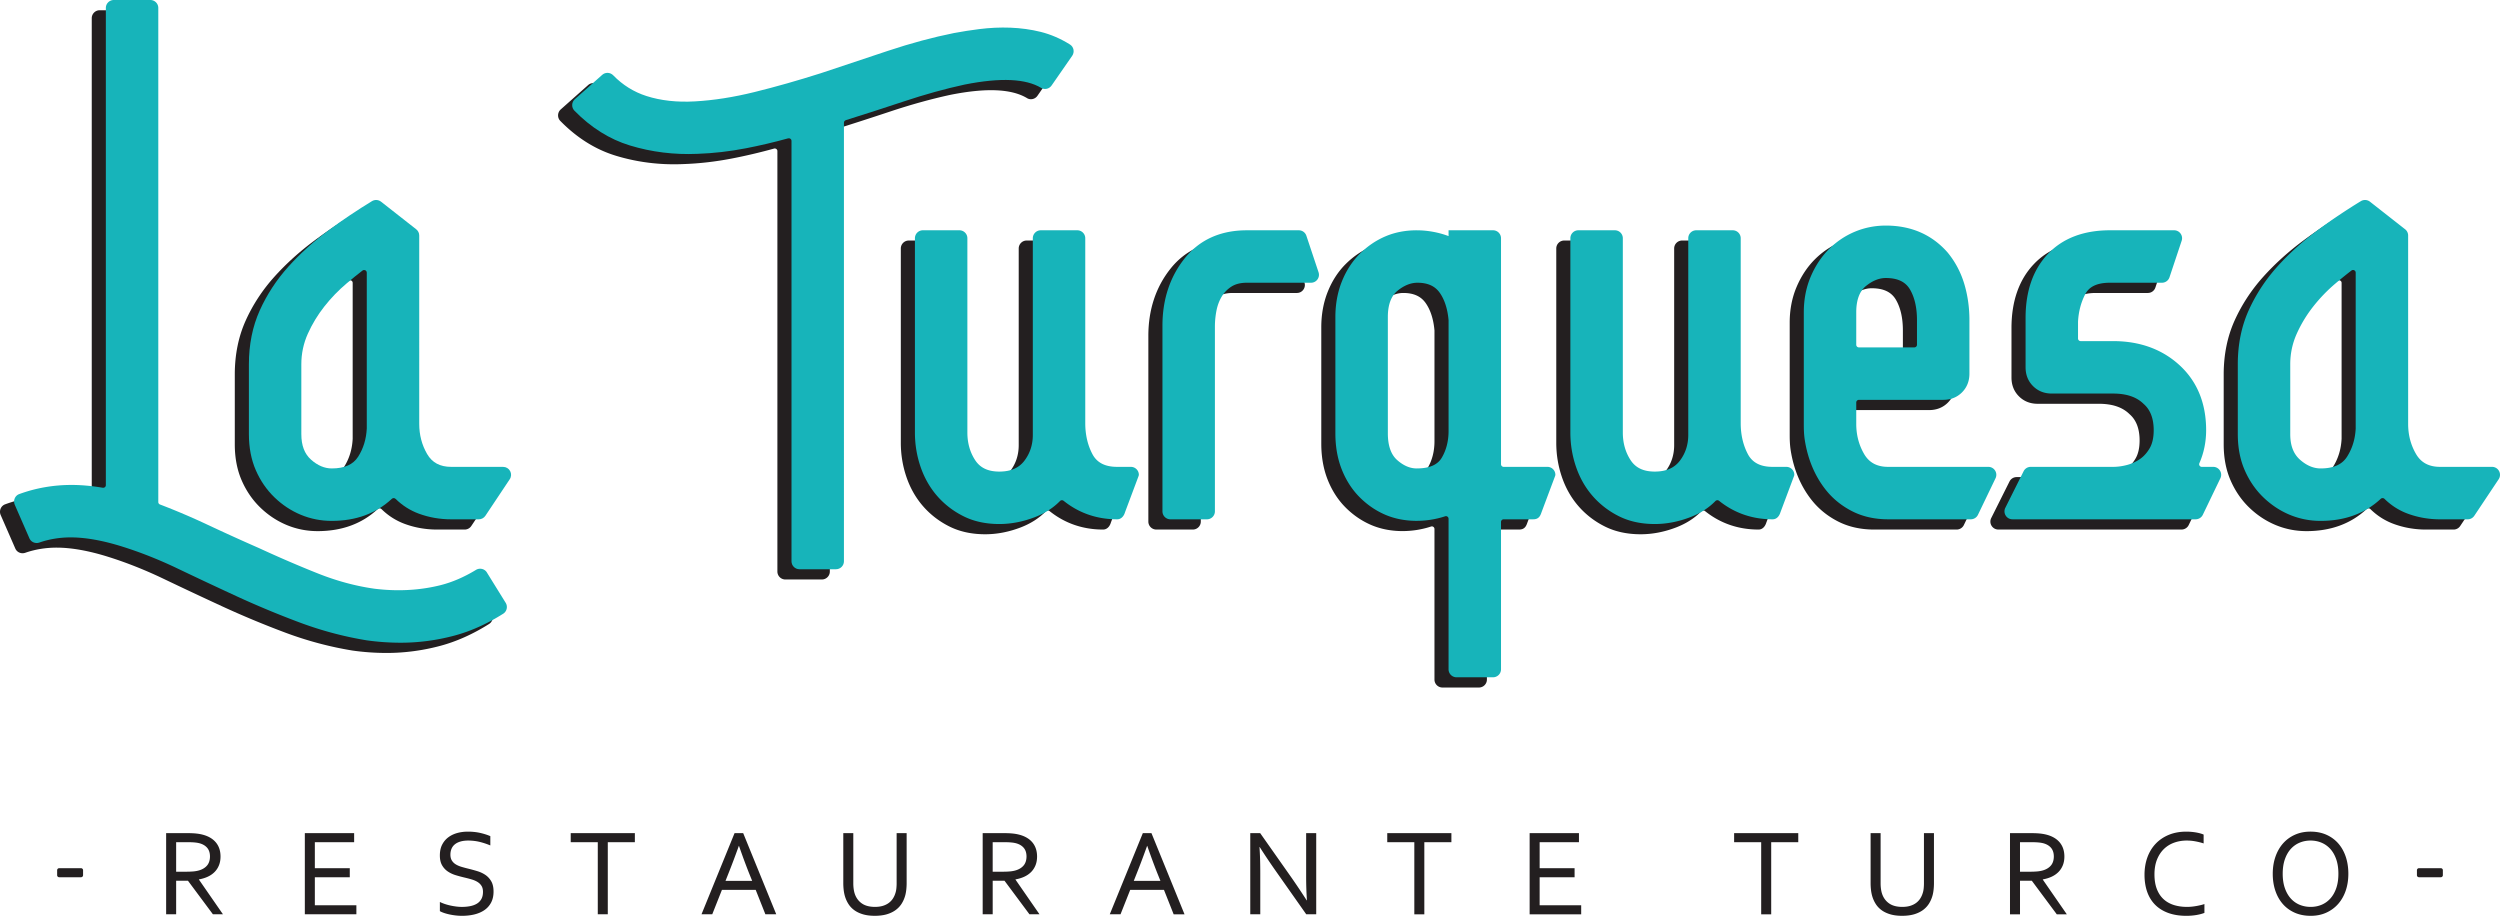 <svg xmlns="http://www.w3.org/2000/svg" id="Layer_1" data-name="Layer 1" viewBox="0 0 6015.92 2203.77"><defs><style>.cls-1{fill:#231f20}.cls-2{fill:#17b4ba}</style></defs><path d="M1137.65 1402.11c-5.48-8.81-17.24-11.56-26.28-6.06-28.47 17.35-57.32 29.76-85.73 36.86-41.83 10.44-85.44 13.85-128.56 11.18a524.77 524.77 0 0 1-29.79-2.78c-44.69-6.23-90.34-18.52-135.64-36.5-45.78-18.17-93.72-38.82-142.6-61.38-40.15-17.58-81.46-36.33-122.78-55.72-38.5-18.11-77.28-34.64-115.25-49.11-2.45-.94-4.04-3.26-4.04-5.9V43.76c0-10.55-8.57-19.12-19.12-19.12H239.9c-10.55 0-19.12 8.57-19.12 19.12v1148.35c0 1.87-.79 3.56-2.22 4.77-1.47 1.26-3.45 1.71-5.42 1.46-26.19-4.49-51.39-6.76-74.9-6.76-43.78 0-86.14 7.41-125.87 22-4.9 1.79-8.75 5.47-10.82 10.34a19.42 19.42 0 0 0 .04 15.34l35.22 80.67c4.02 9.24 14.36 13.59 24.02 10.26 23.63-8.22 49.05-12.39 75.52-12.39 35.74 0 77.73 7.54 124.81 22.38 43.68 13.73 88.27 31.45 132.49 52.64 44.37 21.24 91.8 43.52 140.98 66.24 48.95 22.58 100.32 43.97 152.69 63.55 52.45 19.58 106.61 34 161.02 42.86l.12.02c26.73 3.81 54.39 5.75 82.23 5.75 43.19 0 86.7-5.8 129.31-17.25 39.04-10.5 78.37-28.17 116.9-52.5 8.85-5.58 11.54-17.4 5.99-26.33l-45.27-73.05Z" class="cls-1"/><path d="M1176.81 1148.08h-125.06c-26.81 0-45.74-10.1-57.86-30.88-12.6-21.6-19-45.98-19-72.45V591.36c0-5.91-2.67-11.4-7.32-15.04L883 509.98c-6.3-4.92-15.08-5.43-21.84-1.31-35.17 21.41-69.98 44.77-103.51 69.48-36.05 26.56-68.82 56.12-97.41 87.86-28.68 31.88-51.95 67.43-69.15 105.67C573.78 810.16 565 853.67 565 901.01v168.33c0 32.29 5.58 61.46 16.6 86.7 10.98 25.26 26.1 47.26 44.92 65.4 18.7 18.09 40.04 32.21 63.44 41.95 23.35 9.74 48.36 14.68 74.32 14.68 58.27 0 106.88-17.81 144.47-52.95 2.77-2.62 6.75-2.52 9.48.15 16.16 15.86 34.9 27.75 55.68 35.39 24.51 9.05 50.71 13.64 77.85 13.64h66.42c6.4 0 12.35-3.18 15.91-8.52l58.63-87.96c3.92-5.88 4.28-13.4.95-19.63a19.082 19.082 0 0 0-16.86-10.1Zm-412.54 3.79c-17.23 0-33.94-7.1-49.68-21.09-15.75-13.99-23.4-34.09-23.4-61.44V901.01c0-25.46 5.22-50.04 15.52-73.06 10.44-23.35 23.84-45.49 39.86-65.8 16-20.35 34.15-39.13 53.95-55.82 12.83-10.84 25.43-21.03 37.77-30.59 1.19-.92 2.58-1.39 3.98-1.39.96 0 1.93.22 2.86.68 1.07.52 3.56 2.14 3.56 5.74v375.02c-1.21 25.25-8.19 48.07-20.76 67.82-12.1 19.01-32.93 28.26-63.66 28.26ZM2471.51 236.2c8.35 5.04 19.32 2.46 25.02-5.77l49.64-71.53c3-4.31 4.11-9.74 3.07-14.91-1.04-5.13-4.03-9.46-8.4-12.2-22.35-14.07-46.01-24.28-70.28-30.37-47.75-11.9-98.08-12.97-147.97-6.76-20.59 2.59-41.07 5.8-60.98 9.53-50.43 10.11-103.82 24.49-158.69 42.75l-161.62 53.88c-55.15 17.56-108.79 32.8-159.42 45.27-50.47 12.48-98.75 20.05-143.53 22.52-43.1 2.53-82.43-1.86-116.84-12.94-30.33-9.75-57.15-26.47-79.72-49.7-7.24-7.48-18.91-8.03-26.53-1.25l-65.87 58.56c-3.92 3.48-6.27 8.49-6.45 13.76-.18 5.28 1.73 10.23 5.38 13.96 39.84 40.69 84.74 68.84 133.47 83.68 52.12 15.91 106.94 22.66 162.82 20.14 37.88-1.25 77.03-5.74 116.37-13.36 33.77-6.54 67.96-14.58 101.63-23.91 1.96-.53 4.02-.16 5.62 1.06.92.7 2.45 2.26 2.45 4.96v1011.76c0 10.54 8.57 19.12 19.12 19.12h87.96c10.55 0 19.12-8.58 19.12-19.12V319.9c0-2.76 1.87-5.27 4.55-6.11 48.68-15.28 95.65-30.44 139.58-45.07 50.44-16.82 99.53-30.44 145.81-40.47 88.07-17.61 148.22-14.08 184.71 7.94Z" class="cls-1"/><path d="M2687.44 1148.08h-32.97c-29.24 0-48.74-10.02-59.63-30.65-11.43-21.61-17.23-46.7-17.23-74.57V597.91c0-10.55-8.58-19.12-19.12-19.12h-87.96c-10.54 0-19.12 8.57-19.12 19.12v473.31c0 23.64-6.88 44.61-20.44 62.33-13.35 17.42-33.05 25.89-60.19 25.89s-45.97-8.96-58.05-27.4c-12.48-19-18.8-41.36-18.8-66.48V597.91c0-10.55-8.57-19.12-19.12-19.12h-87.98c-10.55 0-19.12 8.57-19.12 19.12v467.65c0 28.35 4.57 56.08 13.58 82.43 9.04 26.51 22.5 50.13 40.01 70.21 17.5 20.1 38.83 36.52 63.41 48.78 24.74 12.38 53.7 18.66 86.07 18.66 28.31 0 57.08-5.55 85.49-16.5 24.07-9.29 44.35-22.28 60.26-38.6 2.58-2.67 6.33-2.92 9.13-.66 36.76 29.47 80.11 44.42 128.82 44.42 8.67 0 15.72-6.48 18.72-16.88l32.97-87.96.4-2.24c0-10.55-8.58-19.13-19.12-19.13Zm422.22-556.22a19.08 19.08 0 0 0-18.14-13.07h-125.09c-63.54 0-113.89 22.76-149.66 67.65-35.44 44.44-53.41 98.91-53.41 161.89v446.84c0 10.54 8.58 19.12 19.12 19.12h87.98c10.54 0 19.12-8.58 19.12-19.12V810.22c0-12.24 1.23-24.88 3.66-37.58 2.39-12.5 6.58-23.9 12.48-33.9 5.77-9.81 13.69-18 23.49-24.36 9.64-6.23 22.17-9.39 37.23-9.39h154.41c6.21 0 11.86-2.89 15.49-7.94 3.64-5.04 4.61-11.32 2.63-17.23l-29.31-87.97Zm580.12 556.22h-105.32c-3.53 0-6.4-2.87-6.4-6.4V597.91c0-10.55-8.58-19.12-19.12-19.12h-107.08v13.98c-47.81-17.99-105.24-19.41-152.18.73-22.7 9.72-43.41 23.85-61.58 42.01-18.17 18.19-32.66 40.54-42.99 66.44-10.35 25.85-15.61 54.64-15.61 85.59v279.91c0 32.22 5.25 61.66 15.59 87.47 10.35 25.93 24.84 48.3 43.01 66.44 18.11 18.13 38.82 32.26 61.58 42.02 44.29 19.02 98.4 18.72 144.02 3.63 1.84-.65 3.86-.31 5.5.86 1.69 1.21 2.65 3.1 2.65 5.19v362.27c0 10.54 8.58 19.12 19.12 19.12h87.96c10.54 0 19.12-8.58 19.12-19.12v-354.64c0-3.53 2.87-6.4 6.4-6.4h71.49c13.82 0 17.18-9.86 19.58-16.88l32.97-87.96.4-2.24c0-10.55-8.58-19.13-19.12-19.13Zm-237.91-352.99v266.68c0 23.97-5.43 45.48-16.17 63.95-10.19 17.6-30.04 26.14-60.69 26.14-16 0-31.76-6.78-46.85-20.16-14.88-13.14-22.43-34.76-22.43-64.26V787.53c0-29.36 7.8-50.61 23.2-63.17 15.77-12.85 31.93-19.37 47.98-19.37 24.5 0 41.98 7.79 53.45 23.81 11.86 16.64 19.1 39.13 21.52 66.29Zm812.82 352.99h-32.97c-29.24 0-48.74-10.02-59.63-30.65-11.43-21.61-17.23-46.7-17.23-74.57V597.91c0-10.55-8.58-19.12-19.12-19.12h-87.96c-10.54 0-19.12 8.57-19.12 19.12v473.31c0 23.64-6.88 44.61-20.44 62.33-13.35 17.42-33.05 25.89-60.19 25.89s-45.96-8.96-58.05-27.4c-12.48-19-18.8-41.36-18.8-66.48V597.91c0-10.55-8.58-19.12-19.12-19.12h-87.98c-10.54 0-19.12 8.57-19.12 19.12v467.65c0 28.35 4.57 56.08 13.59 82.43 9.03 26.51 22.48 50.13 39.99 70.21 17.5 20.1 38.84 36.52 63.42 48.78 24.74 12.38 53.7 18.66 86.07 18.66 28.31 0 57.08-5.55 85.49-16.5 24.07-9.29 44.35-22.28 60.26-38.6 2.58-2.67 6.33-2.92 9.13-.66 36.76 29.47 80.11 44.42 128.82 44.42 8.65 0 15.52-6.3 18.72-16.88l32.97-87.96.4-2.24c0-10.55-8.58-19.13-19.12-19.13Zm486.15 0h-241.1c-26.82 0-45.76-10.1-57.87-30.88-12.61-21.6-18.99-45.98-18.99-72.45V993.2c0-3.53 2.87-6.4 6.4-6.4h202.86c18.06 0 33.25-6.03 45.16-17.93 11.9-11.9 17.93-27.1 17.93-45.16V795.1c0-30.68-4.22-60.26-12.58-87.9-8.42-27.79-21.85-53.03-40.08-75.17-37.68-42.85-87.64-64.58-148.51-64.58-25.95 0-50.95 4.94-74.32 14.68-23.34 9.72-44.39 23.87-62.58 42.03-18.19 18.22-32.97 40.53-43.89 66.31-11.02 25.9-16.6 54.73-16.6 85.71v270.35c0 10.45.28 24.22 2.53 38.02 7.42 45.9 24.22 85.7 49.9 118.27 16.88 21.47 38.27 38.92 63.57 51.86 25.35 13.02 54.64 19.62 87.06 19.62h198.78c7.31 0 14.07-4.26 17.23-10.84l42.31-87.96c2.87-5.96 2.49-12.86-1.04-18.46-3.51-5.6-9.58-8.95-16.19-8.95Zm-246.78-454.43c28.08 0 47.02 8.88 57.89 27.15 11.33 19.1 17.08 44.1 17.08 74.3v59.11c0 3.53-2.87 6.4-6.4 6.4h-133.35c-3.53 0-6.4-2.87-6.4-6.4v-78.03c0-29.36 7.8-50.61 23.2-63.17 15.77-12.85 31.93-19.37 47.98-19.37Zm787.87 454.43h-27.54c-2.19 0-4.11-1.04-5.29-2.84-1.19-1.81-1.38-4-.5-6 10.79-24.71 16.25-51.41 16.25-79.36 0-64.58-21.37-117.06-63.52-155.98-42-38.78-95.94-58.43-160.34-58.43h-78.02c-3.53 0-6.4-2.87-6.4-6.4v-39.89c1.18-24.16 6.99-46.51 17.25-66.44 9.61-18.67 29.11-27.75 59.61-27.75h125.09c8.25 0 15.54-5.25 18.14-13.07l29.31-87.97c1.97-5.91 1.01-12.19-2.63-17.23-3.63-5.04-9.28-7.94-15.49-7.94h-154.41c-63.32 0-113.56 19.12-149.31 56.84-35.67 37.63-53.76 89.37-53.76 153.79v119.16c0 18.1 6.05 33.29 17.94 45.15 11.86 11.91 27.06 17.95 45.16 17.95h147.52c32.11 0 56.7 8.28 73.41 24.94 16.09 13.82 24.26 35.1 24.26 63.26 0 17.65-3.21 32.17-9.54 43.15-6.43 11.1-14.38 19.96-23.63 26.31a99.026 99.026 0 0 1-31.13 14.22c-11.37 3-22.6 4.52-33.37 4.52h-198.27c-7.27 0-13.82 4.04-17.1 10.55l-44 87.98c-2.98 5.96-2.67 12.92.84 18.61 3.51 5.67 9.59 9.06 16.27 9.06h440.87c7.27 0 14.03-4.24 17.23-10.84l42.31-87.96c2.87-5.96 2.49-12.86-1.04-18.46-3.51-5.6-9.58-8.95-16.19-8.95Zm687.78 10.1a19.078 19.078 0 0 0-16.85-10.1h-125.07c-26.81 0-45.74-10.1-57.86-30.88-12.61-21.61-19-45.99-19-72.45V591.36c0-5.91-2.67-11.4-7.31-15.04l-84.58-66.34c-6.28-4.92-15.06-5.43-21.85-1.31a1424.8 1424.8 0 0 0-103.5 69.48c-36.07 26.57-68.86 56.14-97.42 87.86-28.68 31.89-51.94 67.45-69.15 105.67-17.31 38.5-26.09 82-26.09 129.33v168.33c0 32.28 5.58 61.46 16.62 86.7 10.95 25.22 26.06 47.24 44.9 65.4 18.74 18.11 40.08 32.22 63.44 41.95 23.36 9.74 48.36 14.68 74.32 14.68 58.29 0 106.9-17.81 144.49-52.95 2.77-2.58 6.74-2.52 9.48.15 16.19 15.86 34.91 27.77 55.67 35.39 24.52 9.05 50.71 13.64 77.85 13.64h66.44c6.4 0 12.33-3.18 15.89-8.52l58.67-87.96c3.91-5.88 4.27-13.4.93-19.63Zm-344.97-477.42v375.03c-1.21 25.25-8.2 48.07-20.76 67.82-12.09 19.01-32.92 28.26-63.67 28.26-17.23 0-33.93-7.1-49.67-21.09-15.74-13.98-23.39-34.08-23.39-61.44V901.01c0-25.46 5.22-50.04 15.52-73.06 10.45-23.39 23.86-45.53 39.85-65.8a383.892 383.892 0 0 1 53.96-55.82c12.82-10.84 25.43-21.03 37.77-30.59 1.19-.92 2.58-1.39 3.98-1.39.96 0 1.94.22 2.85.67 1.08.53 3.56 2.14 3.56 5.74Z" class="cls-1"/><path d="M1171.58 1377.47c-5.48-8.81-17.24-11.56-26.28-6.06-28.47 17.35-57.32 29.76-85.73 36.86-41.83 10.44-85.44 13.85-128.56 11.18a524.77 524.77 0 0 1-29.79-2.78c-44.69-6.23-90.34-18.52-135.64-36.5-45.78-18.17-93.72-38.82-142.6-61.38-40.15-17.58-81.46-36.33-122.78-55.72-38.5-18.11-77.28-34.64-115.25-49.11-2.45-.94-4.04-3.26-4.04-5.9V19.12C380.91 8.57 372.34 0 361.79 0h-87.96c-10.55 0-19.12 8.57-19.12 19.12v1148.35c0 1.87-.79 3.56-2.22 4.77-1.47 1.26-3.45 1.71-5.42 1.46-26.19-4.49-51.39-6.76-74.9-6.76-43.78 0-86.14 7.41-125.87 22-4.9 1.79-8.75 5.47-10.82 10.34a19.42 19.42 0 0 0 .04 15.34l35.22 80.67c4.02 9.24 14.36 13.59 24.02 10.26 23.63-8.22 49.05-12.39 75.52-12.39 35.74 0 77.73 7.54 124.81 22.38 43.68 13.73 88.27 31.45 132.49 52.64 44.37 21.24 91.8 43.52 140.98 66.24 48.95 22.58 100.32 43.97 152.69 63.55 52.45 19.58 106.61 34 161.02 42.86l.12.02c26.73 3.81 54.39 5.75 82.23 5.75 43.19 0 86.7-5.8 129.31-17.25 39.04-10.5 78.37-28.17 116.9-52.5 8.85-5.58 11.54-17.4 5.99-26.33l-45.27-73.05Z" class="cls-2"/><path d="M1210.74 1123.44h-125.06c-26.81 0-45.74-10.1-57.86-30.88-12.6-21.6-19-45.98-19-72.45V566.72c0-5.91-2.67-11.4-7.32-15.04l-84.57-66.34c-6.3-4.92-15.08-5.43-21.84-1.31-35.17 21.41-69.98 44.77-103.51 69.48-36.05 26.56-68.82 56.12-97.41 87.86-28.68 31.88-51.95 67.43-69.15 105.67-17.31 38.48-26.09 81.99-26.09 129.33v168.33c0 32.29 5.58 61.46 16.6 86.7 10.98 25.26 26.1 47.26 44.92 65.4 18.7 18.09 40.04 32.21 63.44 41.95 23.35 9.74 48.36 14.68 74.32 14.68 58.27 0 106.88-17.81 144.47-52.95 2.77-2.62 6.75-2.52 9.48.15 16.16 15.86 34.9 27.75 55.68 35.39 24.51 9.05 50.71 13.64 77.85 13.64h66.42c6.4 0 12.35-3.18 15.91-8.52l58.63-87.96c3.92-5.88 4.28-13.4.95-19.63s-9.79-10.1-16.86-10.1Zm-412.54 3.79c-17.23 0-33.94-7.1-49.68-21.09-15.75-13.99-23.4-34.09-23.4-61.44V876.37c0-25.46 5.22-50.04 15.52-73.06 10.44-23.35 23.84-45.49 39.86-65.8 16-20.35 34.15-39.13 53.95-55.82 12.83-10.84 25.43-21.03 37.77-30.59 1.19-.92 2.58-1.39 3.98-1.39.96 0 1.93.22 2.86.68 1.07.52 3.56 2.14 3.56 5.74v375.02c-1.21 25.25-8.19 48.07-20.76 67.82-12.1 19.01-32.93 28.26-63.66 28.26Zm1707.25-915.67c8.35 5.04 19.32 2.46 25.02-5.77l49.64-71.53c3-4.31 4.11-9.74 3.07-14.91-1.04-5.13-4.03-9.46-8.4-12.2-22.35-14.07-46.01-24.28-70.28-30.37-47.75-11.9-98.08-12.97-147.97-6.76-20.59 2.59-41.07 5.8-60.98 9.53-50.43 10.11-103.82 24.49-158.69 42.75l-161.62 53.88c-55.15 17.56-108.79 32.8-159.42 45.27-50.47 12.48-98.75 20.05-143.53 22.52-43.1 2.53-82.43-1.86-116.84-12.94-30.33-9.75-57.15-26.47-79.72-49.7-7.24-7.48-18.91-8.03-26.53-1.25l-65.87 58.56c-3.92 3.48-6.27 8.49-6.45 13.76-.18 5.28 1.73 10.23 5.38 13.96 39.84 40.69 84.74 68.84 133.47 83.68 52.12 15.91 106.94 22.66 162.82 20.14 37.88-1.25 77.03-5.74 116.37-13.36 33.77-6.54 67.96-14.58 101.63-23.91 1.96-.53 4.02-.16 5.62 1.06.92.7 2.45 2.26 2.45 4.96v1011.76c0 10.54 8.57 19.12 19.12 19.12h87.96c10.55 0 19.12-8.58 19.12-19.12V295.26c0-2.76 1.87-5.27 4.55-6.11 48.68-15.28 95.65-30.44 139.58-45.07 50.44-16.82 99.53-30.44 145.81-40.47 88.07-17.61 148.22-14.08 184.71 7.94Z" class="cls-2"/><path d="M2721.37 1123.44h-32.97c-29.24 0-48.74-10.02-59.63-30.65-11.43-21.61-17.23-46.7-17.23-74.57V573.27c0-10.55-8.58-19.12-19.12-19.12h-87.96c-10.54 0-19.12 8.57-19.12 19.12v473.31c0 23.64-6.88 44.61-20.44 62.33-13.35 17.42-33.05 25.89-60.19 25.89s-45.97-8.96-58.05-27.4c-12.48-19-18.8-41.36-18.8-66.48V573.27c0-10.55-8.57-19.12-19.12-19.12h-87.98c-10.55 0-19.12 8.57-19.12 19.12v467.65c0 28.35 4.57 56.08 13.58 82.43 9.04 26.51 22.5 50.13 40.01 70.21 17.5 20.1 38.83 36.52 63.41 48.78 24.74 12.38 53.7 18.66 86.07 18.66 28.31 0 57.08-5.55 85.49-16.5 24.07-9.29 44.35-22.28 60.26-38.6 2.58-2.67 6.33-2.92 9.13-.66 36.76 29.47 80.11 44.42 128.82 44.42 8.67 0 15.72-6.48 18.72-16.88l32.97-87.96.4-2.24c0-10.55-8.58-19.13-19.12-19.13Zm422.22-556.21a19.08 19.08 0 0 0-18.14-13.07h-125.09c-63.54 0-113.89 22.76-149.66 67.65-35.44 44.44-53.41 98.91-53.41 161.89v446.84c0 10.54 8.58 19.12 19.12 19.12h87.98c10.54 0 19.12-8.58 19.12-19.12V785.59c0-12.24 1.23-24.88 3.66-37.58 2.39-12.5 6.58-23.9 12.48-33.9 5.77-9.81 13.69-18 23.49-24.36 9.64-6.23 22.17-9.39 37.23-9.39h154.41c6.21 0 11.86-2.89 15.49-7.94 3.64-5.04 4.61-11.32 2.63-17.23l-29.31-87.97Zm580.12 556.21h-105.32c-3.53 0-6.4-2.87-6.4-6.4V573.27c0-10.55-8.58-19.12-19.12-19.12h-107.08v13.98c-47.81-17.99-105.24-19.41-152.18.73-22.7 9.72-43.41 23.85-61.58 42.01-18.17 18.19-32.66 40.54-42.99 66.44-10.35 25.85-15.61 54.64-15.61 85.59v279.91c0 32.22 5.25 61.66 15.59 87.47 10.35 25.93 24.84 48.3 43.01 66.44 18.11 18.13 38.82 32.26 61.58 42.02 44.29 19.02 98.4 18.72 144.02 3.63 1.84-.65 3.86-.31 5.5.86 1.69 1.21 2.65 3.1 2.65 5.19v362.27c0 10.54 8.58 19.12 19.12 19.12h87.96c10.54 0 19.12-8.58 19.12-19.12v-354.64c0-3.53 2.87-6.4 6.4-6.4h71.49c13.82 0 17.18-9.86 19.58-16.88l32.97-87.96.4-2.24c0-10.55-8.58-19.13-19.12-19.13ZM3485.8 770.46v266.68c0 23.97-5.43 45.48-16.17 63.95-10.19 17.6-30.04 26.14-60.69 26.14-16 0-31.76-6.78-46.85-20.16-14.88-13.14-22.43-34.76-22.43-64.26V762.9c0-29.36 7.8-50.61 23.2-63.17 15.77-12.85 31.93-19.37 47.98-19.37 24.5 0 41.98 7.79 53.45 23.81 11.86 16.64 19.1 39.13 21.52 66.29Zm812.82 352.98h-32.97c-29.24 0-48.74-10.02-59.63-30.65-11.43-21.61-17.23-46.7-17.23-74.57V573.27c0-10.55-8.58-19.12-19.12-19.12h-87.96c-10.54 0-19.12 8.57-19.12 19.12v473.31c0 23.64-6.88 44.61-20.44 62.33-13.35 17.42-33.05 25.89-60.19 25.89s-45.96-8.96-58.05-27.4c-12.48-19-18.8-41.36-18.8-66.48V573.27c0-10.55-8.58-19.12-19.12-19.12h-87.98c-10.54 0-19.12 8.57-19.12 19.12v467.65c0 28.35 4.57 56.08 13.59 82.43 9.03 26.51 22.48 50.13 39.99 70.21 17.5 20.1 38.84 36.52 63.42 48.78 24.74 12.38 53.7 18.66 86.07 18.66 28.31 0 57.08-5.55 85.49-16.5 24.07-9.29 44.35-22.28 60.26-38.6 2.58-2.67 6.33-2.92 9.13-.66 36.76 29.47 80.11 44.42 128.82 44.42 8.65 0 15.52-6.3 18.72-16.88l32.97-87.96.4-2.24c0-10.55-8.58-19.13-19.12-19.13Zm486.15 0h-241.1c-26.82 0-45.76-10.1-57.87-30.88-12.61-21.6-18.99-45.98-18.99-72.45v-51.55c0-3.53 2.87-6.4 6.4-6.4h202.86c18.06 0 33.25-6.03 45.16-17.93 11.9-11.9 17.93-27.1 17.93-45.16V770.46c0-30.68-4.22-60.26-12.58-87.9-8.42-27.79-21.85-53.03-40.08-75.17-37.68-42.85-87.64-64.58-148.51-64.58-25.95 0-50.95 4.94-74.32 14.68-23.34 9.72-44.39 23.87-62.58 42.03-18.19 18.22-32.97 40.53-43.89 66.31-11.02 25.9-16.6 54.73-16.6 85.71v270.35c0 10.45.28 24.22 2.53 38.02 7.42 45.9 24.22 85.7 49.9 118.27 16.88 21.47 38.27 38.92 63.57 51.86 25.35 13.02 54.64 19.62 87.06 19.62h198.78c7.31 0 14.07-4.26 17.23-10.84l42.31-87.96c2.87-5.96 2.49-12.86-1.04-18.46-3.51-5.6-9.58-8.95-16.19-8.95Zm-246.78-454.43c28.08 0 47.02 8.88 57.89 27.15 11.33 19.1 17.08 44.1 17.08 74.3v59.11c0 3.53-2.87 6.4-6.4 6.4h-133.35c-3.53 0-6.4-2.87-6.4-6.4v-78.03c0-29.36 7.8-50.61 23.2-63.17 15.77-12.85 31.93-19.37 47.98-19.37Zm787.87 454.43h-27.54c-2.19 0-4.11-1.04-5.29-2.84-1.19-1.81-1.38-4-.5-6 10.79-24.71 16.25-51.41 16.25-79.36 0-64.58-21.37-117.06-63.52-155.98-42-38.78-95.94-58.43-160.34-58.43h-78.02c-3.53 0-6.4-2.87-6.4-6.4v-39.89c1.18-24.16 6.99-46.51 17.25-66.44 9.61-18.67 29.11-27.75 59.61-27.75h125.09c8.25 0 15.54-5.25 18.14-13.07l29.31-87.97c1.97-5.91 1.01-12.19-2.63-17.23-3.63-5.04-9.28-7.94-15.49-7.94h-154.41c-63.32 0-113.56 19.12-149.31 56.84-35.67 37.63-53.76 89.37-53.76 153.79v119.16c0 18.1 6.05 33.29 17.94 45.15 11.86 11.91 27.06 17.95 45.16 17.95h147.52c32.11 0 56.7 8.28 73.41 24.94 16.09 13.82 24.26 35.1 24.26 63.26 0 17.65-3.21 32.17-9.54 43.15-6.43 11.1-14.38 19.96-23.63 26.31a99.026 99.026 0 0 1-31.13 14.22c-11.37 3-22.6 4.52-33.37 4.52h-198.27c-7.27 0-13.82 4.04-17.1 10.55l-44 87.98c-2.98 5.96-2.67 12.92.84 18.61 3.51 5.67 9.59 9.06 16.27 9.06h440.87c7.27 0 14.03-4.24 17.23-10.84l42.31-87.96c2.87-5.96 2.49-12.86-1.04-18.46-3.51-5.6-9.58-8.95-16.19-8.95Zm687.78 10.1a19.078 19.078 0 0 0-16.85-10.1h-125.07c-26.81 0-45.74-10.1-57.86-30.88-12.61-21.61-19-45.99-19-72.45V566.72c0-5.91-2.67-11.4-7.31-15.04l-84.58-66.34c-6.28-4.92-15.06-5.43-21.85-1.31a1424.8 1424.8 0 0 0-103.5 69.48c-36.07 26.57-68.86 56.14-97.42 87.86-28.68 31.89-51.94 67.45-69.15 105.67-17.31 38.5-26.09 82-26.09 129.33v168.33c0 32.28 5.58 61.46 16.62 86.7 10.95 25.22 26.06 47.24 44.9 65.4 18.74 18.11 40.08 32.22 63.44 41.95 23.36 9.74 48.36 14.68 74.32 14.68 58.29 0 106.9-17.81 144.49-52.95 2.77-2.58 6.74-2.52 9.48.15 16.19 15.86 34.91 27.77 55.67 35.39 24.52 9.05 50.71 13.64 77.85 13.64h66.44c6.4 0 12.33-3.18 15.89-8.52l58.67-87.96c3.91-5.88 4.27-13.4.93-19.63Zm-344.97-477.42v375.03c-1.21 25.25-8.2 48.07-20.76 67.82-12.09 19.01-32.92 28.26-63.67 28.26-17.23 0-33.93-7.1-49.67-21.09-15.74-13.98-23.39-34.08-23.39-61.44V876.37c0-25.46 5.22-50.04 15.52-73.06 10.45-23.39 23.86-45.53 39.85-65.8a383.892 383.892 0 0 1 53.96-55.82c12.82-10.84 25.43-21.03 37.77-30.59 1.19-.92 2.58-1.39 3.98-1.39.96 0 1.94.22 2.85.67 1.08.53 3.56 2.14 3.56 5.74Z" class="cls-2"/><path d="M478.66 2116.17c7.69-1.35 14.79-3.51 21.1-6.4 6.36-2.91 11.89-6.7 16.44-11.25 4.55-4.55 8.15-10.01 10.67-16.23 2.52-6.21 3.8-13.34 3.8-21.2 0-13.28-3.64-24.52-10.81-33.4-7.17-8.87-17.68-15.24-31.23-18.92-4.92-1.35-10.44-2.36-16.4-2.99-5.94-.63-13.26-.95-21.78-.95h-50.67v195.3h24.09v-80.73h28.45l59.98 80.66.05.07h24.16l-57.86-83.57v-.39Zm19.96-33.9c-4.43 5.48-10.82 9.53-19.01 12.04-4.05 1.25-8.69 2.13-13.81 2.61-5.08.48-11.34.73-18.64.73h-23.29v-71.06h26.79c7.44 0 13.66.24 18.49.73 4.84.49 9.04 1.27 12.5 2.33 7.32 2.22 13.13 5.9 17.26 10.94 4.13 5.05 6.28 11.81 6.37 20.08 0 8.85-2.24 16.12-6.66 21.61Zm259.01 28.68h84.07v-21.75h-84.07v-62.62h94.56v-21.75H733.54v195.3h124.04v-21.76h-99.95v-67.42zm410.73-5.33c-5.69-3.92-12.28-7.04-19.59-9.27a414.26 414.26 0 0 0-22.31-6.12c-5.63-1.37-11.08-2.84-16.2-4.37-5.14-1.54-9.72-3.54-13.62-5.95-3.88-2.4-7.02-5.49-9.32-9.2-2.29-3.69-3.46-8.44-3.46-14.12 0-5.1.88-9.81 2.61-14 1.73-4.18 4.41-7.79 7.97-10.72 3.57-2.94 8.1-5.23 13.49-6.81 5.4-1.59 11.85-2.4 19.19-2.4 9.74.1 19.02 1.22 27.58 3.35 8.55 2.13 16.95 4.92 24.97 8.3l.23.1v-22.36l-.1-.04c-7.46-3.2-15.78-5.83-24.73-7.81-8.97-1.99-18.77-2.99-29.11-2.99-9.11 0-17.8 1.13-25.83 3.36-8.05 2.23-15.26 5.72-21.44 10.37-6.18 4.65-11.14 10.63-14.76 17.76-3.62 7.12-5.45 15.75-5.45 25.65s1.75 17.43 5.19 23.54c3.44 6.11 8.06 11.18 13.75 15.07 5.67 3.88 12.21 6.95 19.43 9.13 7.15 2.16 14.63 4.15 22.23 5.91 5.67 1.34 11.18 2.81 16.38 4.37 5.15 1.54 9.76 3.56 13.73 6.03 3.94 2.45 7.14 5.6 9.49 9.34 2.35 3.75 3.54 8.57 3.54 14.34 0 7.02-1.37 12.95-4.06 17.62-2.69 4.67-6.4 8.4-11.01 11.09-4.62 2.7-10.07 4.65-16.19 5.81-6.12 1.16-12.66 1.75-19.42 1.75-4.15 0-8.65-.29-13.38-.87-4.75-.59-9.5-1.4-14.12-2.4-4.62-1.01-9.17-2.26-13.54-3.71-4.33-1.44-8.3-3.06-11.78-4.8l-.24-.12v22.07l.08.05c2.22 1.36 5.32 2.74 9.21 4.1 3.85 1.35 8.25 2.58 13.06 3.65 4.78 1.06 9.88 1.92 15.17 2.55 5.28.63 10.5.95 15.53.95 10.92 0 21.13-1.15 30.35-3.43 9.2-2.27 17.28-5.81 24.04-10.51 6.75-4.7 12.11-10.8 15.94-18.13 3.82-7.32 5.76-16.15 5.76-26.23s-1.79-18.1-5.33-24.42c-3.54-6.31-8.22-11.5-13.93-15.43Zm204.99-79.04h65.13v173.55h24.09v-173.55h65.14v-21.75h-154.36v21.75zm415.04-21.75h-20.77l-79.45 195.07-.09.23h25.86l23.28-58.72h81.29l23.24 58.62.04.11h26.16l-79.51-195.19-.04-.1Zm-10.13 30.64c8.25 23.79 16.46 46.02 24.4 66.06l7.3 18.12h-64.12l7.2-18.13c7.84-19.64 16.21-41.86 24.88-66.05h.35Zm379.38 90.47c0 3.62-.2 7.46-.58 11.42-.39 3.92-1.08 7.51-2.04 10.68-1.44 5.1-3.54 9.82-6.24 14.02-2.7 4.19-6.12 7.83-10.16 10.81-4.05 2.99-8.86 5.33-14.3 6.97-5.44 1.64-11.78 2.47-18.82 2.47-12.92 0-23.45-2.74-31.3-8.13-7.85-5.39-13.54-12.86-16.92-22.21-1.35-3.76-2.35-7.98-2.98-12.57-.63-4.55-.94-9.07-.94-13.46v-121.11h-24.09v120.53c0 5.23.32 10.68.95 16.19.63 5.54 1.69 10.79 3.14 15.62 2.03 6.69 4.93 12.95 8.62 18.62 3.68 5.67 8.48 10.64 14.25 14.76 5.76 4.11 12.76 7.38 20.81 9.71 8.04 2.33 17.51 3.5 28.17 3.5s20.97-1.28 29.26-3.8c8.29-2.52 15.49-6.06 21.4-10.52 5.91-4.46 10.78-9.81 14.47-15.93 3.68-6.1 6.48-12.83 8.32-20.01 1.06-4.26 1.85-8.93 2.33-13.87.49-4.96.73-9.77.73-14.29v-120.53h-24.09v121.11Zm285.92-9.77c7.69-1.35 14.78-3.51 21.1-6.4 6.36-2.92 11.89-6.7 16.44-11.25 4.56-4.55 8.15-10.01 10.68-16.23 2.52-6.22 3.8-13.35 3.8-21.2 0-13.28-3.64-24.51-10.81-33.4-7.17-8.87-17.68-15.24-31.23-18.92-4.92-1.35-10.44-2.36-16.4-2.99-5.94-.63-13.27-.95-21.78-.95h-50.67v195.3h24.09v-80.73h28.45l59.98 80.66.05.07h24.16l-57.85-83.57v-.39Zm19.96-33.9c-4.42 5.48-10.82 9.53-19.01 12.04-4.05 1.25-8.7 2.13-13.81 2.61-5.08.48-11.35.73-18.64.73h-23.29v-71.06h26.79c7.44 0 13.66.24 18.49.73 4.83.49 9.04 1.27 12.5 2.33 7.32 2.22 13.13 5.9 17.26 10.94 4.13 5.05 6.27 11.8 6.37 20.08 0 8.86-2.24 16.13-6.66 21.61Zm307.33-77.44h-20.77l-79.45 195.07-.09.23h25.86l23.28-58.72h81.29l23.24 58.62.04.11h26.16l-79.51-195.19-.04-.1Zm-10.14 30.64c8.25 23.79 16.46 46.02 24.4 66.06l7.3 18.12h-64.12l7.2-18.13c7.84-19.64 16.21-41.86 24.88-66.05h.35Zm382.36 73.27c0 19.6.63 39.05 1.89 57.83h-.6a1752.57 1752.57 0 0 0-35.36-52.97l-76.5-108.7-.05-.07h-23.86v195.3h24.09v-99.69c0-23.47-.63-44.35-1.89-62.05h.6c10.32 16.29 22.22 34.11 35.36 52.97l76.5 108.7.05.07h24v-195.3h-24.23v103.91Zm195.18-82.16h65.14v173.55h24.08v-173.55h65.14v-21.75h-154.36v21.75zm366.73 84.37h84.07v-21.75h-84.07v-62.62h94.57v-21.75h-118.66v195.3h124.05v-21.76h-99.96v-67.42zm467.96-84.37h65.14v173.55h24.09v-173.55h65.13v-21.75h-154.36v21.75zm456.81 99.36c0 3.62-.2 7.46-.58 11.42-.39 3.91-1.08 7.5-2.04 10.68-1.44 5.1-3.54 9.82-6.24 14.02-2.7 4.19-6.12 7.83-10.16 10.81-4.05 2.99-8.86 5.33-14.3 6.97-5.44 1.64-11.78 2.47-18.82 2.47-12.92 0-23.45-2.74-31.3-8.13-7.85-5.39-13.54-12.86-16.92-22.21-1.35-3.75-2.35-7.98-2.98-12.57-.63-4.55-.94-9.07-.94-13.46v-121.11h-24.09v120.53c0 5.23.32 10.67.95 16.19.63 5.54 1.69 10.79 3.14 15.62 2.03 6.68 4.93 12.95 8.62 18.62 3.68 5.67 8.48 10.64 14.25 14.76 5.76 4.11 12.76 7.38 20.81 9.71 8.04 2.33 17.51 3.5 28.17 3.5s20.97-1.28 29.26-3.8c8.29-2.52 15.49-6.06 21.4-10.52 5.91-4.45 10.78-9.81 14.47-15.93 3.68-6.1 6.48-12.83 8.32-20.01 1.07-4.27 1.85-8.93 2.33-13.87.49-4.97.73-9.78.73-14.29v-120.53h-24.09v121.11Zm285.92-9.77c7.69-1.35 14.79-3.51 21.1-6.4 6.36-2.92 11.9-6.7 16.44-11.25 4.56-4.55 8.15-10.01 10.68-16.23 2.52-6.22 3.8-13.35 3.8-21.2 0-13.28-3.64-24.51-10.81-33.4-7.17-8.87-17.68-15.24-31.23-18.92-4.92-1.35-10.44-2.36-16.4-2.99-5.94-.63-13.26-.95-21.78-.95h-50.67v195.3h24.09v-80.73h28.45l59.98 80.66.05.07h24.16l-57.85-83.57v-.39Zm19.96-33.9c-4.43 5.48-10.82 9.53-19.01 12.04-4.05 1.25-8.7 2.13-13.81 2.61-5.08.48-11.35.73-18.64.73h-23.29v-71.06h26.79c7.44 0 13.66.24 18.49.73 4.83.49 9.04 1.27 12.5 2.33 7.32 2.22 13.13 5.9 17.26 10.94 4.13 5.05 6.28 11.8 6.37 20.08 0 8.86-2.24 16.13-6.66 21.61Zm359.45 95.89c-3.5.83-7.12 1.56-10.76 2.18-3.64.63-7.33 1.12-10.97 1.46-3.61.34-7.08.51-10.31.51-11.83 0-22.7-1.57-32.32-4.65-9.62-3.09-17.96-7.91-24.79-14.32-6.84-6.41-12.18-14.63-15.89-24.42-3.71-9.79-5.59-21.51-5.59-34.84s2.03-25.34 6.03-35.42c4.01-10.08 9.56-18.64 16.49-25.44 6.92-6.8 15.22-11.98 24.65-15.41 9.43-3.42 19.71-5.16 30.55-5.16 7.04 0 14.13.66 21.07 1.97 6.95 1.3 13.44 2.94 19.31 4.88l.22.07v-21.32l-.1-.04c-2.25-.98-4.95-1.91-8.03-2.78-3.08-.87-6.5-1.63-10.15-2.27-3.64-.62-7.49-1.11-11.45-1.46-3.97-.34-8.05-.51-12.11-.51-15.39 0-29.46 2.58-41.81 7.66-12.35 5.08-23 12.28-31.67 21.39-8.67 9.1-15.4 20.15-20 32.84-4.6 12.69-6.93 26.78-6.93 41.88s2.21 29.35 6.57 41.51c4.36 12.16 10.87 22.6 19.34 31.03 8.48 8.43 19.11 14.98 31.61 19.49 12.5 4.5 27.03 6.79 43.19 6.79 7.94 0 15.79-.61 23.34-1.83 7.55-1.21 14.28-2.95 20-5.18l.11-.04v-21.33l-.22.08c-2.73.97-5.88 1.87-9.35 2.69Zm331.74-148.5c-7.79-8.91-17.41-15.96-28.61-20.95-11.2-4.99-24.04-7.52-38.16-7.52s-26.5 2.53-37.65 7.52c-11.15 4.99-20.77 12.04-28.61 20.95-7.83 8.91-13.97 19.69-18.24 32.04-4.27 12.34-6.44 26.11-6.44 40.92s2.09 28.42 6.22 40.71c4.14 12.31 10.18 23.06 17.96 31.97 7.79 8.91 17.44 15.96 28.68 20.95 11.25 4.99 24.16 7.52 38.38 7.52s26.33-2.53 37.43-7.52c11.1-4.99 20.73-12.04 28.6-20.95 7.88-8.91 14.02-19.67 18.25-31.97 4.23-12.29 6.37-25.99 6.37-40.71s-2.09-28.58-6.22-40.92c-4.13-12.35-10.17-23.13-17.96-32.04Zm.24 72.96c0 13.05-1.73 24.67-5.15 34.56-3.41 9.88-8.18 18.27-14.18 24.93-5.99 6.65-13.11 11.74-21.16 15.11-8.04 3.37-16.86 5.09-26.23 5.09s-18.39-1.71-26.53-5.09c-8.14-3.37-15.3-8.46-21.3-15.11-6-6.66-10.8-15.05-14.25-24.93-3.46-9.88-5.22-21.51-5.22-34.56s1.73-24.68 5.14-34.62c3.42-9.94 8.19-18.35 14.19-25 5.99-6.65 13.15-11.76 21.3-15.19 8.15-3.42 17.02-5.16 26.38-5.16s18.23 1.74 26.38 5.16c8.14 3.43 15.31 8.54 21.3 15.19 6 6.66 10.77 15.07 14.18 25 3.42 9.94 5.15 21.58 5.15 34.62ZM142.38 2089.2h52.64c2.69 0 4.88 2.19 4.88 4.88v11.99c0 2.69-2.19 4.88-4.88 4.88h-52.64c-2.69 0-4.88-2.19-4.88-4.88v-11.99c0-2.69 2.19-4.88 4.88-4.88Zm5678.52 0h52.64c2.69 0 4.88 2.19 4.88 4.88v11.99c0 2.69-2.19 4.88-4.88 4.88h-52.64c-2.69 0-4.88-2.19-4.88-4.88v-11.99c0-2.69 2.19-4.88 4.88-4.88Z" class="cls-1"/></svg>
